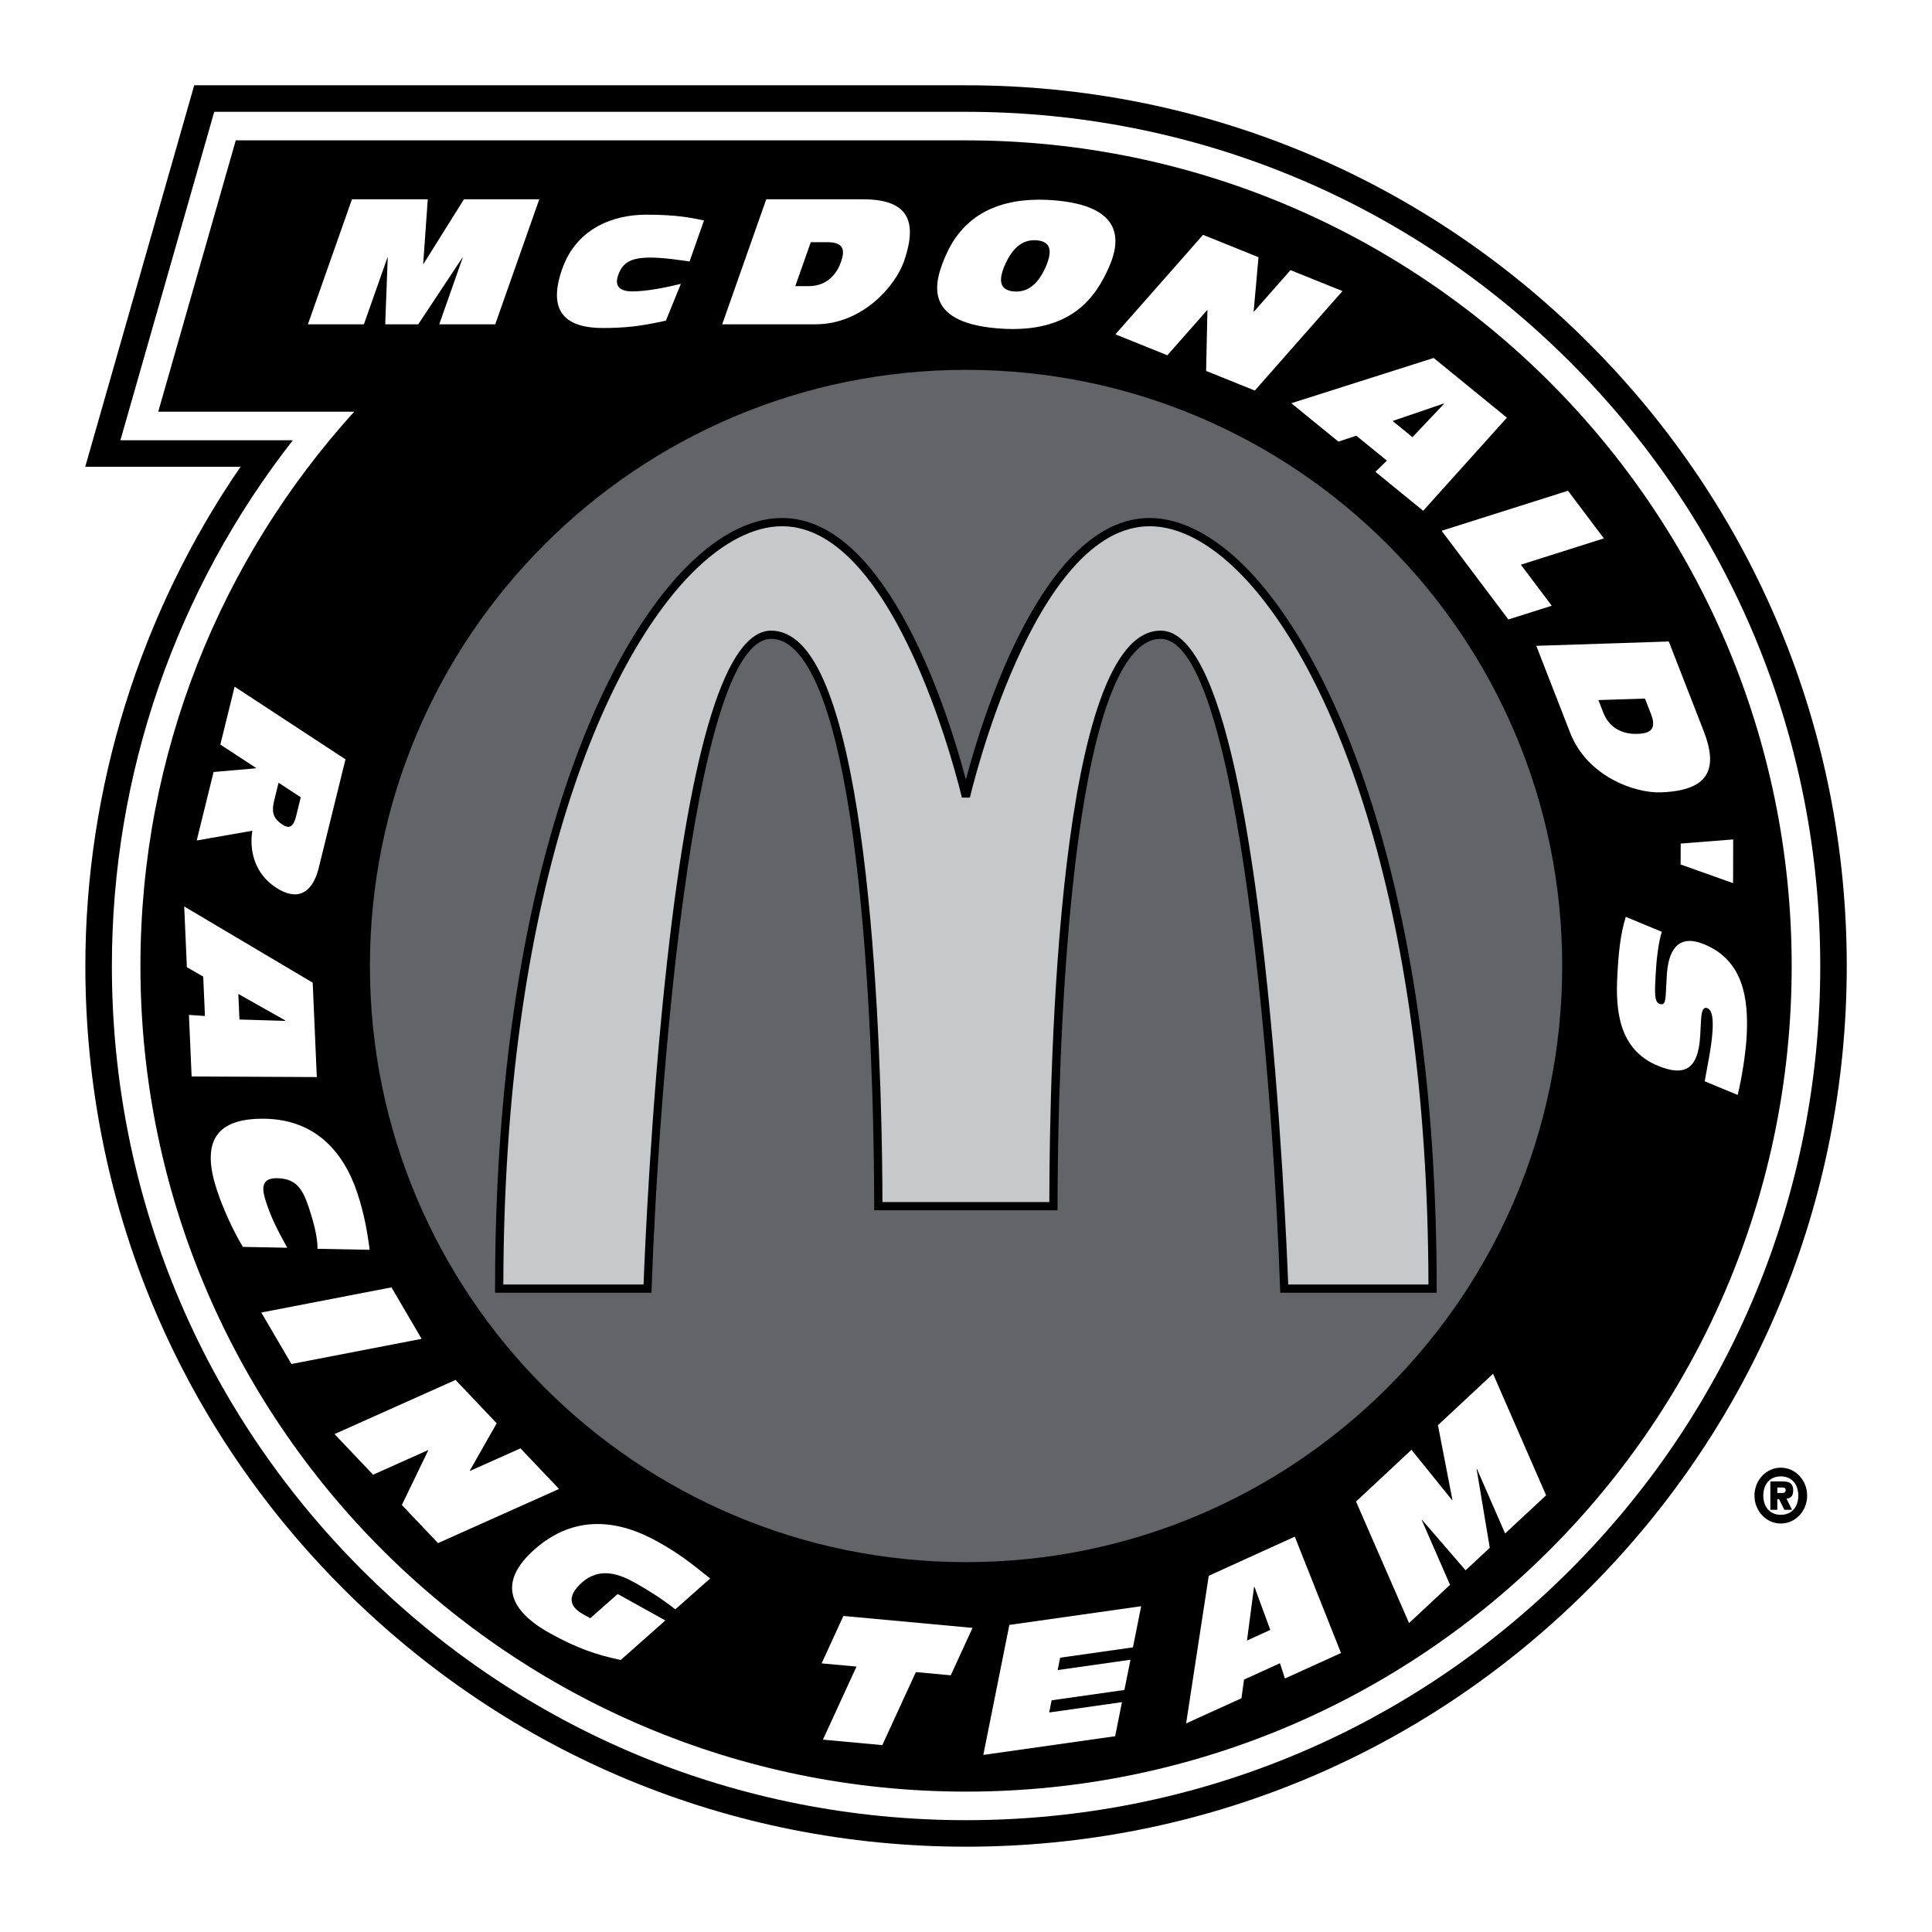<?xml version="1.0" encoding="utf-8"?>
<!-- Generator: Adobe Illustrator 13.0.0, SVG Export Plug-In . SVG Version: 6.00 Build 14948)  -->
<!DOCTYPE svg PUBLIC "-//W3C//DTD SVG 1.0//EN" "http://www.w3.org/TR/2001/REC-SVG-20010904/DTD/svg10.dtd">
<svg version="1.0" id="Layer_1" xmlns="http://www.w3.org/2000/svg" xmlns:xlink="http://www.w3.org/1999/xlink" x="0px" y="0px"
	 width="192.756px" height="192.756px" viewBox="0 0 192.756 192.756" enable-background="new 0 0 192.756 192.756"
	 xml:space="preserve">
<g>
	<polygon fill-rule="evenodd" clip-rule="evenodd" fill="#FFFFFF" points="0,0 192.756,0 192.756,192.756 0,192.756 0,0 	"/>
	<path fill-rule="evenodd" clip-rule="evenodd" d="M177.672,146.43c1.453,0,2.628,1.246,2.628,2.787
		c0,1.539-1.175,2.785-2.628,2.785s-2.628-1.246-2.628-2.785C175.044,147.676,176.219,146.43,177.672,146.43L177.672,146.43z"/>
	<path fill-rule="evenodd" clip-rule="evenodd" fill="#FFFFFF" d="M179.417,149.217c0-1.092-0.618-1.918-1.745-1.918
		c-1.126,0-1.745,0.826-1.745,1.918c0,1.09,0.619,1.916,1.745,1.916C178.799,151.133,179.417,150.307,179.417,149.217
		L179.417,149.217z"/>
	<path fill-rule="evenodd" clip-rule="evenodd" d="M158.516,34.246C141.92,17.649,119.854,8.509,96.384,8.509H19.378L8.504,46.568
		H24C13.983,61.137,8.516,78.626,8.516,96.377c0,23.47,9.14,45.537,25.736,62.132s38.662,25.736,62.132,25.736
		c23.47,0,45.536-9.141,62.132-25.736c16.597-16.596,25.736-38.662,25.736-62.132C184.252,72.908,175.112,50.842,158.516,34.246
		L158.516,34.246z"/>
	<path fill-rule="evenodd" clip-rule="evenodd" fill="#FFFFFF" d="M156.645,36.117c-16.097-16.097-37.497-24.961-60.261-24.961
		h-75.01l-9.362,32.767h17.207c-11.683,14.94-18.057,33.339-18.057,52.455c0,22.763,8.865,44.166,24.961,60.261
		C52.219,172.736,73.62,181.6,96.384,181.6s44.164-8.863,60.261-24.961c16.097-16.096,24.962-37.498,24.962-60.261
		C181.606,73.615,172.741,52.213,156.645,36.117L156.645,36.117z"/>
	<path fill-rule="evenodd" clip-rule="evenodd" d="M96.384,14.004H23.523l-7.734,27.069h19.55
		C22.085,55.692,14.011,75.092,14.011,96.377c0,45.494,36.88,82.373,82.373,82.373c45.492,0,82.373-36.879,82.373-82.373
		C178.757,50.885,141.876,14.004,96.384,14.004L96.384,14.004z"/>
	<polygon fill-rule="evenodd" clip-rule="evenodd" fill="#FFFFFF" points="35.115,19.881 42.679,19.881 42.221,26.329 
		42.254,26.329 46.289,19.881 53.804,19.881 49.41,32.356 43.823,32.356 46.167,25.699 46.134,25.699 41.729,32.356 38.433,32.356 
		38.685,25.699 38.652,25.699 36.307,32.356 30.72,32.356 35.115,19.881 	"/>
	<path fill-rule="evenodd" clip-rule="evenodd" fill="#FFFFFF" d="M68.798,26.084c-0.979-0.123-2.501-0.385-3.919-0.385
		c-1.895,0-2.753,0.472-3.203,1.748c-0.456,1.293,0.417,1.625,1.405,1.625c1.417,0,3.277-0.367,4.847-0.751l-1.49,3.669
		c-2.593,0.576-4.115,0.733-6.307,0.733c-4.021,0-5.438-1.922-4.041-5.888c1.409-4.001,5.006-5.417,8.401-5.417
		c3.082,0,4.58,0.332,5.747,0.577L68.798,26.084L68.798,26.084z"/>
	<path fill-rule="evenodd" clip-rule="evenodd" fill="#FFFFFF" d="M76.449,19.881h9.592c4.104,0,5.732,1.695,4.132,6.238
		c-0.831,2.358-4.076,6.237-8.823,6.237h-9.295L76.449,19.881L76.449,19.881z"/>
	<path fill-rule="evenodd" clip-rule="evenodd" d="M79.346,28.548h1.352c1.417,0,2.627-0.769,3.206-2.412
		c0.456-1.293,0.201-1.974-1.397-1.974h-1.615L79.346,28.548L79.346,28.548z"/>
	<path fill-rule="evenodd" clip-rule="evenodd" fill="#FFFFFF" d="M94.421,25.351c2.129-4.729,6.549-5.723,10.819-5.361
		c4.27,0.361,7.503,2.003,5.373,6.732c-1.247,2.77-3.635,6.671-11.123,6.037C92.001,32.125,93.174,28.121,94.421,25.351
		L94.421,25.351z"/>
	<path fill-rule="evenodd" clip-rule="evenodd" d="M104.301,26.696c0.691-1.537,0.623-2.595-0.855-2.72
		c-1.478-0.125-2.46,0.844-3.151,2.381c-0.693,1.537-0.624,2.595,0.854,2.72C102.626,29.202,103.608,28.233,104.301,26.696
		L104.301,26.696z"/>
	<polygon fill-rule="evenodd" clip-rule="evenodd" fill="#FFFFFF" points="120.027,23.43 125.561,25.662 125.076,31.081 
		125.106,31.093 128.755,26.951 133.937,29.041 125.194,38.966 120.334,37.006 120.465,30.954 120.435,30.942 116.467,35.446 
		111.286,33.355 120.027,23.43 	"/>
	<polygon fill-rule="evenodd" clip-rule="evenodd" fill="#FFFFFF" points="143.036,35.715 150.343,41.673 141.99,50.959 
		137.226,47.074 138.371,45.957 135.318,43.467 133.535,44.063 128.835,40.23 143.036,35.715 	"/>
	<polygon fill-rule="evenodd" clip-rule="evenodd" points="144.064,40.296 144.026,40.265 138.941,42.002 140.921,43.617 
		144.064,40.296 	"/>
	<polygon fill-rule="evenodd" clip-rule="evenodd" fill="#FFFFFF" points="156.439,48.963 160.018,53.716 151.735,56.339 
		154.818,60.434 150.491,61.804 143.83,52.956 156.439,48.963 	"/>
	<path fill-rule="evenodd" clip-rule="evenodd" fill="#FFFFFF" d="M166.496,64.002l3.481,8.938c1.489,3.824,0.501,5.957-4.312,6.114
		c-2.5,0.082-7.292-1.534-9.015-5.957l-3.373-8.662L166.496,64.002L166.496,64.002z"/>
	<path fill-rule="evenodd" clip-rule="evenodd" d="M159.473,69.847l0.49,1.259c0.515,1.321,1.67,2.17,3.41,2.113
		c1.37-0.045,1.913-0.529,1.333-2.019l-0.587-1.505L159.473,69.847L159.473,69.847z"/>
	<polygon fill-rule="evenodd" clip-rule="evenodd" fill="#FFFFFF" points="172.92,83.751 172.91,88.113 167.675,86.248 
		167.685,84.162 172.92,83.751 	"/>
	<path fill-rule="evenodd" clip-rule="evenodd" fill="#FFFFFF" d="M173.367,109.242l-3.285-1.361
		c0.162-1.061,0.69-3.383,0.782-5.076c0.082-1.516-0.133-2.059-0.526-2.221c-0.274-0.115-0.562,0.02-0.62,1.105l-0.089,1.629
		c-0.188,3.473-1.639,4.082-4.239,3.006c-3.937-1.631-4.209-5.633-4.026-9.006c0.123-2.271,0.289-4.052,0.842-5.843l3.594,1.49
		c-0.337,1.039-0.535,2.757-0.616,4.271c-0.101,1.843-0.13,2.706,0.366,2.911c0.548,0.227,0.61-0.268,0.657-1.141l0.088-1.629
		c0.123-2.271,0.918-4.332,3.759-3.155c3.953,1.638,4.405,5.561,4.21,9.165C174.169,105.115,173.771,107.625,173.367,109.242
		L173.367,109.242z"/>
	<path fill-rule="evenodd" clip-rule="evenodd" fill="#FFFFFF" d="M34.468,75.759l-2.665,10.818
		c-0.639,2.592-2.175,3.351-4.267,1.98c-2.2-1.442-2.665-3.792-2.362-5.675l-5.548,0.973l1.684-6.833l4.229-0.369l0.008-0.032
		l-3.563-2.336l1.423-5.776L34.468,75.759L34.468,75.759z"/>
	<path fill-rule="evenodd" clip-rule="evenodd" d="M27.792,78.094l-0.438,1.776c-0.323,1.312,0.024,1.875,0.845,2.413
		c0.697,0.458,1.094,0.16,1.347-0.864l0.461-1.872L27.792,78.094L27.792,78.094z"/>
	<polygon fill-rule="evenodd" clip-rule="evenodd" fill="#FFFFFF" points="31.198,98.041 31.608,107.459 19.118,107.398 
		18.851,101.258 20.447,101.369 20.276,97.434 18.644,96.499 18.38,90.44 31.198,98.041 	"/>
	<polygon fill-rule="evenodd" clip-rule="evenodd" points="28.461,101.855 28.459,101.807 23.779,99.166 23.89,101.717 
		28.461,101.855 	"/>
	<path fill-rule="evenodd" clip-rule="evenodd" fill="#FFFFFF" d="M31.678,124.594c0.027-1.197-0.462-2.9-0.83-4.012
		c-0.642-1.941-1.266-2.994-3.192-3.031c-1.741-0.033-1.494,1.215-1.101,2.404c0.491,1.486,1.07,2.68,2.106,4.533l-4.427-0.086
		c-0.844-1.385-1.907-3.596-2.585-5.646c-1.443-4.365-0.591-7.242,4.817-7.137c5.075,0.098,7.86,3.402,9.185,7.408
		c0.678,2.049,0.995,3.844,1.23,5.666L31.678,124.594L31.678,124.594z"/>
	<polygon fill-rule="evenodd" clip-rule="evenodd" fill="#FFFFFF" points="39.058,128.441 42.063,133.576 29.077,136.086 
		26.071,130.951 39.058,128.441 	"/>
	<polygon fill-rule="evenodd" clip-rule="evenodd" fill="#FFFFFF" points="45.449,137.676 49.556,142.004 46.867,146.732 
		46.889,146.756 51.928,144.502 55.775,148.553 43.702,153.955 40.093,150.154 42.724,144.703 42.701,144.68 37.223,147.131 
		33.376,143.078 45.449,137.676 	"/>
	<path fill-rule="evenodd" clip-rule="evenodd" fill="#FFFFFF" d="M61.929,165.617c-2.483-0.521-4.446-1.213-7.082-2.68
		c-4.062-2.258-5.215-5.078-1.525-8.344c4.064-3.598,8.467-2.908,12.241-0.811c2.348,1.307,3.422,2.225,5.292,3.703l-3.482,3.082
		c-1.088-0.885-2.647-1.891-3.958-2.621c-1.483-0.824-3.494-1.703-5.353-0.057c-1.54,1.363-1.229,2.416,0.083,3.145l0.749,0.416
		l2.733-2.418l4.753,2.643L61.929,165.617L61.929,165.617z"/>
	<polygon fill-rule="evenodd" clip-rule="evenodd" fill="#FFFFFF" points="85.453,166.275 81.974,165.955 84.147,161.225 
		97.029,162.414 94.856,167.145 91.377,166.824 88.028,174.111 82.104,173.564 85.453,166.275 	"/>
	<polygon fill-rule="evenodd" clip-rule="evenodd" fill="#FFFFFF" points="100.704,162.119 113.855,160.252 113.033,164.357 
		105.772,165.389 105.524,166.623 112.786,165.594 112.183,168.607 104.921,169.639 104.678,170.855 111.938,169.824 
		111.259,173.223 98.106,175.088 100.704,162.119 	"/>
	<polygon fill-rule="evenodd" clip-rule="evenodd" fill="#FFFFFF" points="120.598,157.215 129.18,153.312 133.793,164.92 
		128.196,167.465 127.703,165.941 124.117,167.572 123.86,169.436 118.339,171.945 120.598,157.215 	"/>
	<polygon fill-rule="evenodd" clip-rule="evenodd" points="125.159,158.326 125.113,158.348 124.413,163.676 126.738,162.617 
		125.159,158.326 	"/>
	<polygon fill-rule="evenodd" clip-rule="evenodd" fill="#FFFFFF" points="135.29,149.807 140.824,144.648 144.885,149.678 
		144.909,149.656 143.465,142.188 148.963,137.064 154.254,149.186 150.166,152.996 147.343,146.527 147.319,146.549 
		148.635,154.422 146.224,156.67 141.869,151.629 141.845,151.65 144.669,158.119 140.581,161.93 135.29,149.807 	"/>
	<path fill-rule="evenodd" clip-rule="evenodd" fill="#636467" d="M96.384,155.855c32.848,0,59.477-26.631,59.477-59.478
		c0-32.848-26.629-59.477-59.477-59.477S36.907,63.53,36.907,96.377C36.907,129.225,63.536,155.855,96.384,155.855L96.384,155.855z"
		/>
	<path fill-rule="evenodd" clip-rule="evenodd" d="M124.191,56.511c-3.16-3.16-6.443-4.831-9.494-4.831
		c-10.664,0-16.761,20.148-18.331,26.107c-1.57-5.958-7.667-26.107-18.331-26.107c-6.545,0-13.654,7.471-19.017,19.985
		c-4.392,10.247-9.627,28.438-9.627,56.901v0.412h15.61l0.013-0.398c0.606-18.035,3.931-64.839,11.924-64.839
		c0.847,0,1.628,0.371,2.39,1.132c7.509,7.508,7.889,47.525,7.889,55.47v0.41h18.296v-0.41c0-7.945,0.38-47.962,7.889-55.47
		c0.762-0.762,1.544-1.132,2.39-1.132c7.994,0,11.317,46.804,11.924,64.839l0.014,0.398h15.61v-0.412
		C143.341,89.56,133.448,65.769,124.191,56.511L124.191,56.511z"/>
	<path fill-rule="evenodd" clip-rule="evenodd" fill="#C6C8CA" d="M126.173,95.903c-2.438-21.887-5.929-32.984-10.38-32.984
		c-10.199,0-11.084,43.089-11.101,57.013H88.041c-0.014-8.879-0.516-48.026-8.13-55.64C79,63.381,78,62.919,76.939,62.919
		c-4.45,0-7.942,11.097-10.379,32.984c-1.642,14.744-2.254,29.658-2.352,32.253H50.218c0.069-38.51,9.797-61.955,18.905-71.063
		c3.003-3.003,6.085-4.59,8.913-4.59c11.596,0,17.868,26.803,17.93,27.074h0.802c0.062-0.271,6.334-27.074,17.93-27.074
		c2.828,0,5.91,1.587,8.913,4.59c9.107,9.108,18.835,32.553,18.905,71.063h-13.991C128.427,125.561,127.814,110.646,126.173,95.903
		L126.173,95.903z"/>
	<path fill-rule="evenodd" clip-rule="evenodd" d="M176.629,147.801h1.279c0.591,0,1.001,0.199,1.001,0.893
		c0,0.604-0.292,0.803-0.674,0.824l0.556,1.113h-0.765l-0.535-1.068h-0.167v1.068h-0.695V147.801L176.629,147.801z"/>
	<path fill-rule="evenodd" clip-rule="evenodd" fill="#FFFFFF" d="M177.324,148.957h0.466c0.236,0,0.368-0.064,0.368-0.279
		c0-0.207-0.132-0.273-0.368-0.273h-0.466V148.957L177.324,148.957z"/>
</g>
</svg>
